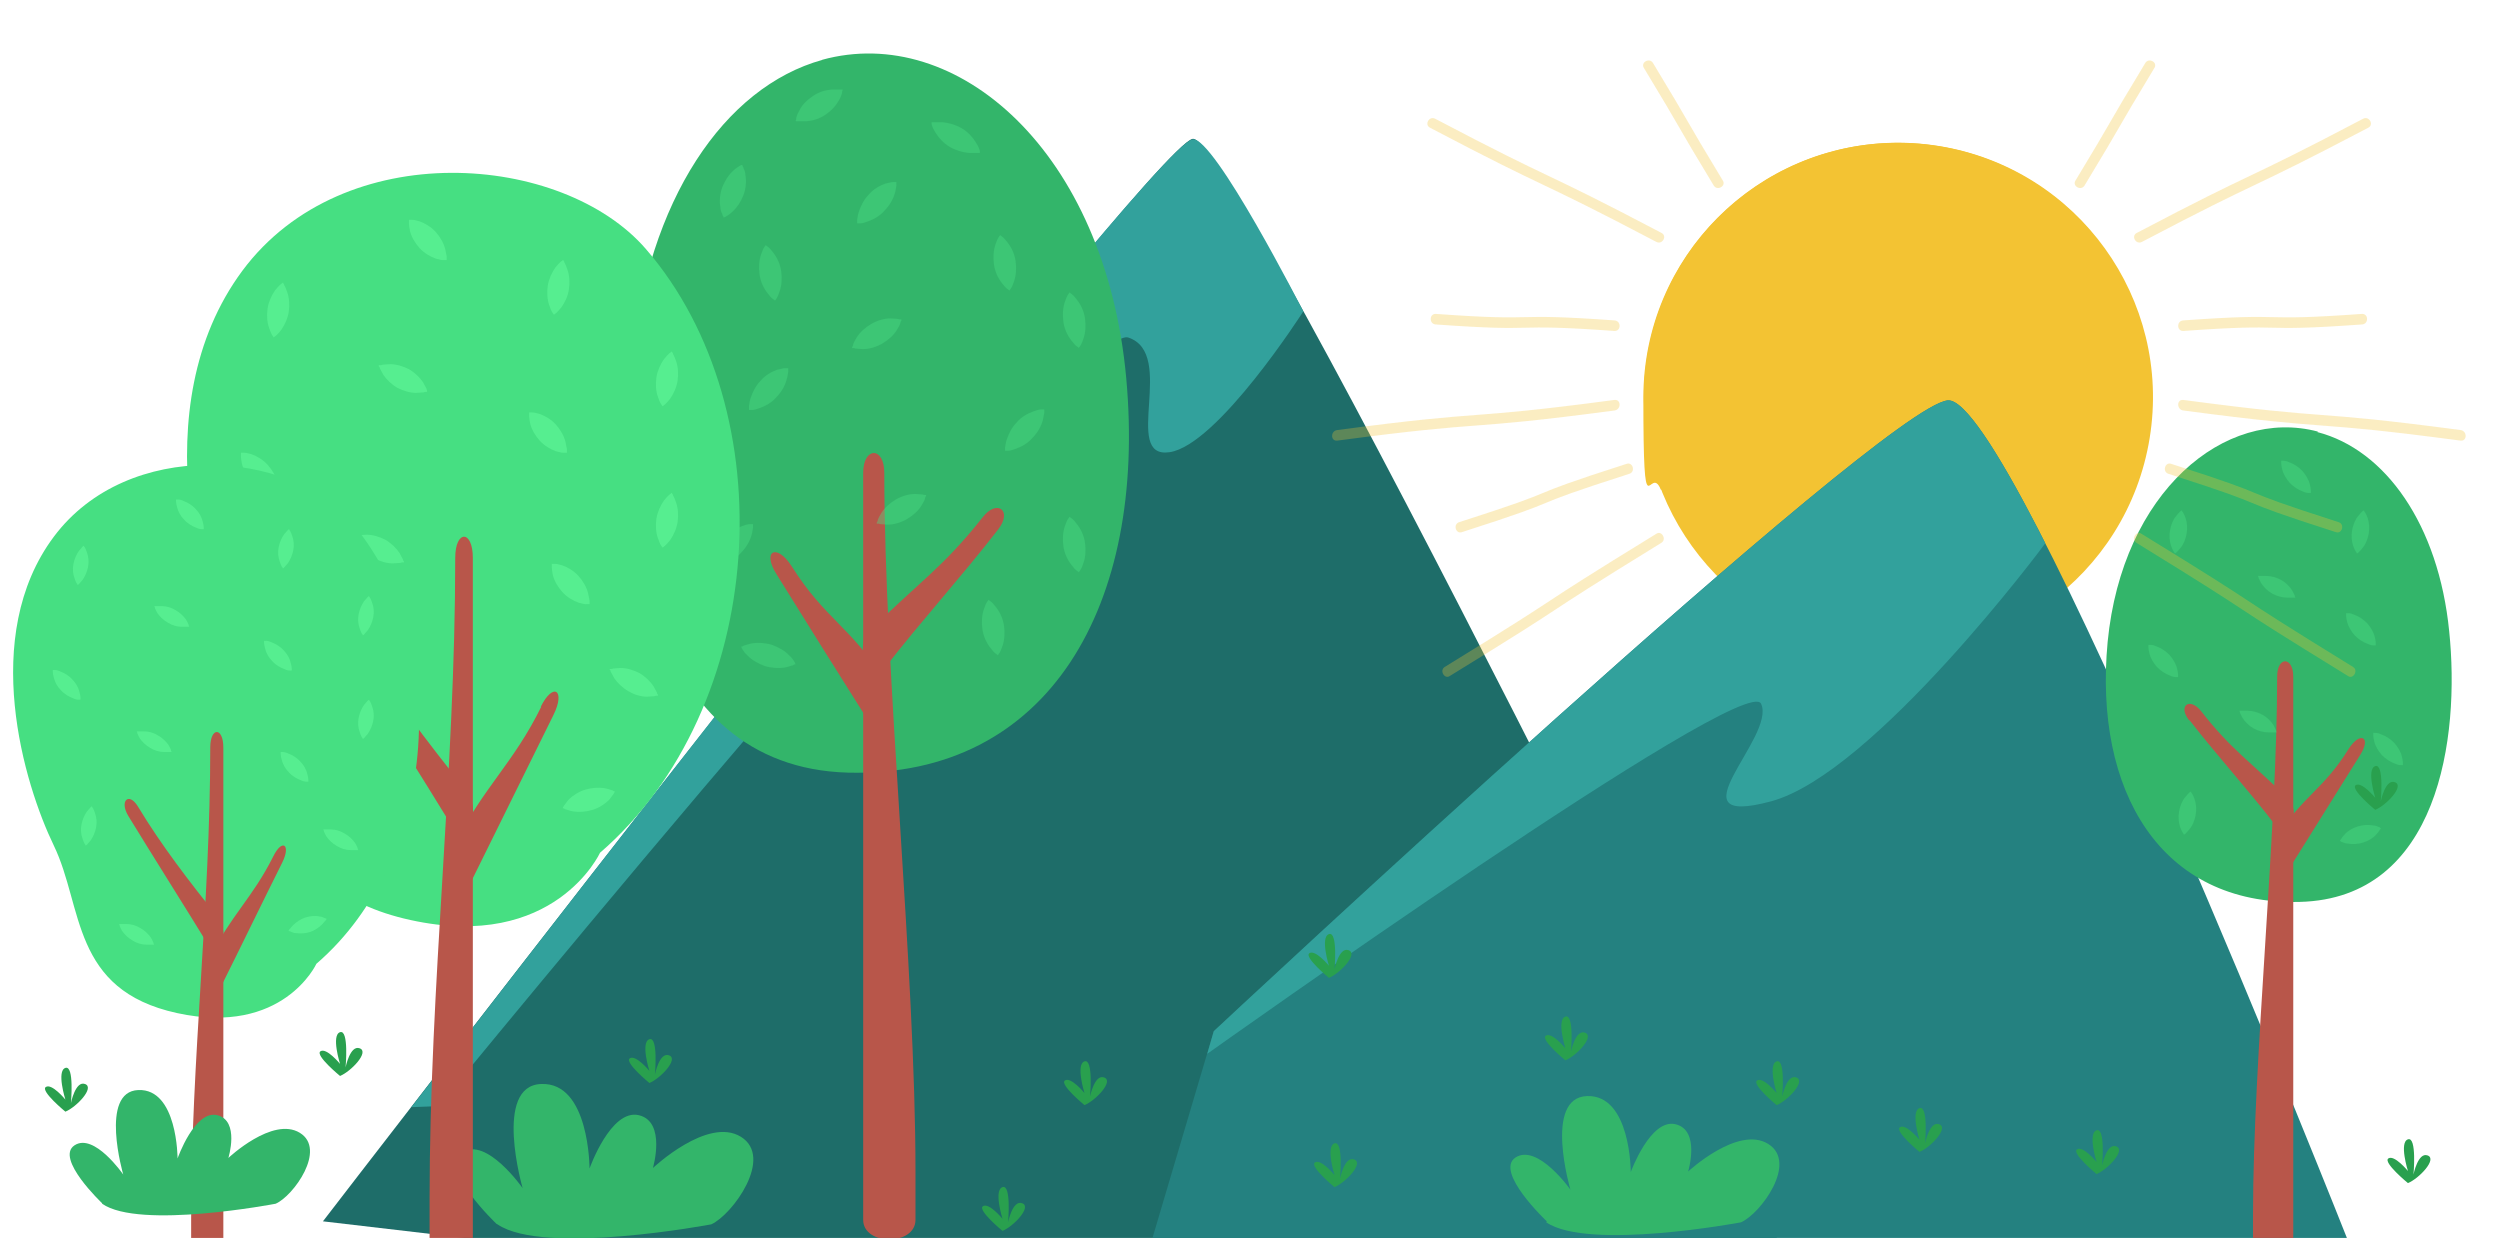 <?xml version="1.0" encoding="UTF-8"?>
<svg id="_レイヤー_2" xmlns="http://www.w3.org/2000/svg" version="1.1" viewBox="0 0 497 246.1">
  <!-- Generator: Adobe Illustrator 29.6.1, SVG Export Plug-In . SVG Version: 2.1.1 Build 9)  -->
  <defs>
    <style>
      .st0 {
        fill: #b8564a;
      }

      .st1 {
        fill: #5df596;
      }

      .st2 {
        fill: #32a19c;
      }

      .st3 {
        fill: #4adf85;
      }

      .st4 {
        fill: #1e6d69;
      }

      .st5 {
        opacity: .7;
      }

      .st6 {
        opacity: .4;
      }

      .st7 {
        opacity: .3;
      }

      .st8 {
        fill: #33b56a;
      }

      .st9 {
        fill: #f3c333;
      }

      .st10 {
        fill: #46df82;
      }

      .st11 {
        fill: #248180;
      }

      .st12 {
        fill: #29a04e;
      }
    </style>
  </defs>
  <g>
    <path class="st4" d="M359.2,258.2S245.6,26.2,237.1,27.6c-8.5,1.4-172.9,215.2-172.9,215.2l216.2,25.3,78.8-9.9Z"/>
    <path class="st2" d="M224.3,67.1c9.7,3.2-1.4,24.2,8.2,22.8s26.6-28,26.6-28c0,0-17.8-34.9-22-34.2-8.5,1.4-155.3,192.4-155.3,192.4l5.4-.2S214.6,63.9,224.3,67.1Z"/>
  </g>
  <circle class="st9" cx="377.3" cy="79" r="50.6" transform="translate(239.1 438.8) rotate(-80.8)"/>
  <g>
    <path class="st11" d="M241.3,205s132.8-124.1,145.9-125.4c13.1-1.3,79.8,167.6,79.8,167.6l-239.1,3,13.4-45.2Z"/>
    <path class="st2" d="M352.1,159.3c20.4-5.5,54.5-51.2,54.5-51.3-8.7-17.2-16-28.8-19.4-28.4-13.1,1.3-145.9,125.4-145.9,125.4l-1.3,4.5s107-76.2,110.1-69.6c3.1,6.6-18.4,24.9,2,19.4Z"/>
  </g>
  <g>
    <path class="st8" d="M460.8,85.8c-18.5-4.9-38.9,12-41.8,41.8-2.8,29.7,10.6,52.4,38.2,51.7,27.6-.7,31.9-32.6,29.7-53.8-2.1-21.2-12.7-36.1-26.2-39.6Z"/>
    <g>
      <path class="st0" d="M455.9,248.9v-114.4c0-4-3.2-4.1-3.2,0,0,30.9-4.8,76.2-4.8,107v7.4c0,4,8,4,8,0h0Z"/>
      <path class="st0" d="M435.3,143.2c6,7.7,11.5,13.6,17.4,21.3,2.3,2.9,4.9-3.2,2.1-5.8-7.4-7.3-11.2-9.6-17.2-17.3-2.3-2.9-4.7-1.1-2.4,1.8h0Z"/>
      <path class="st0" d="M466.9,148.9c-5.1,8.2-9.1,9.3-14.2,17.4-2.3,3.6.4,9.5,2.7,5.9,5.1-8.2,8.7-13.9,13.8-22.1,2.3-3.6,0-4.8-2.3-1.2h0Z"/>
    </g>
    <g class="st6">
      <path class="st3" d="M433.8,101.5s0,0,0,.1c0,0,.1.2.2.3.2.3.3.6.5,1.1.3.9.4,2,.2,3.1-.2,1.1-.6,2.1-1.2,2.8-.3.4-.6.7-.8.9-.1.1-.2.2-.3.2,0,0-.1,0-.1,0,0,0,0,0,0-.1,0,0-.1-.2-.2-.3-.2-.3-.3-.6-.5-1.1-.3-.9-.4-2-.2-3.1.2-1.1.6-2.1,1.2-2.8.3-.4.6-.7.8-.9.1-.1.2-.2.3-.2,0,0,.1,0,.1,0Z"/>
      <path class="st3" d="M448.9,114.5s0,0,.1,0c0,0,.2,0,.4,0,.3,0,.7,0,1.2,0,.9,0,2,.3,2.9.8.9.5,1.7,1.3,2.2,2.1.2.4.4.8.5,1,0,.1,0,.3.1.3,0,0,0,.1,0,.1,0,0,0,0-.1,0,0,0-.2,0-.4,0-.3,0-.7,0-1.2,0-.9,0-2-.3-2.9-.8-.9-.5-1.7-1.3-2.2-2.1-.2-.4-.4-.8-.5-1,0-.1,0-.3-.1-.3,0,0,0-.1,0-.1Z"/>
      <path class="st3" d="M459.4,98s0,0-.1,0c0,0-.2,0-.4,0-.3,0-.7-.1-1.1-.3-.9-.3-1.8-.9-2.6-1.7-.7-.8-1.3-1.8-1.5-2.7-.1-.4-.2-.9-.2-1.2,0-.1,0-.3,0-.4,0,0,0-.1,0-.1,0,0,0,0,.1,0,0,0,.2,0,.4,0,.3,0,.7.1,1.1.3.9.3,1.8.9,2.6,1.7.7.8,1.3,1.8,1.5,2.7.1.4.2.9.2,1.2,0,.1,0,.3,0,.4,0,0,0,.1,0,.1Z"/>
      <path class="st3" d="M470,101.5s0,0,0,.1c0,0,.1.2.2.3.2.3.3.6.5,1.1.3.9.4,2,.2,3.1-.2,1.1-.6,2.1-1.2,2.8-.3.4-.6.7-.8.9-.1.1-.2.2-.3.2,0,0-.1,0-.1,0,0,0,0,0,0-.1,0,0-.1-.2-.2-.3-.2-.3-.3-.6-.5-1.1-.3-.9-.4-2-.2-3.1.2-1.1.6-2.1,1.2-2.8.3-.4.6-.7.8-.9.1-.1.2-.2.3-.2,0,0,.1,0,.1,0Z"/>
      <path class="st3" d="M472.3,128.3s0,0-.1,0c0,0-.2,0-.4,0-.3,0-.7-.1-1.1-.3-.9-.3-1.8-.9-2.6-1.7-.7-.8-1.3-1.8-1.5-2.7-.1-.4-.2-.9-.2-1.2,0-.1,0-.3,0-.4,0,0,0-.1,0-.1,0,0,0,0,.1,0,0,0,.2,0,.4,0,.3,0,.7.1,1.1.3.9.3,1.8.9,2.6,1.7.7.8,1.3,1.8,1.5,2.7.1.4.2.9.2,1.2,0,.1,0,.3,0,.4h0Z"/>
      <path class="st3" d="M433,134.6s0,0-.1,0c0,0-.2,0-.4,0-.3,0-.7-.1-1.1-.3-.9-.3-1.8-.9-2.6-1.7-.7-.8-1.3-1.8-1.5-2.7-.1-.4-.2-.9-.2-1.2,0-.1,0-.3,0-.4,0,0,0-.1,0-.1,0,0,0,0,.1,0,0,0,.2,0,.4,0,.3,0,.7.1,1.1.3.9.3,1.8.9,2.6,1.7.7.8,1.3,1.8,1.5,2.7.1.4.2.9.2,1.2,0,.1,0,.3,0,.4,0,0,0,.1,0,.1Z"/>
      <path class="st3" d="M445.2,141.3s0,0,.1,0c0,0,.2,0,.4,0,.3,0,.7,0,1.2,0,.9,0,2,.3,2.9.8.9.5,1.7,1.3,2.2,2.1.2.4.4.8.5,1,0,.1,0,.3.1.3,0,0,0,.1,0,.1,0,0,0,0-.1,0,0,0-.2,0-.4,0-.3,0-.7,0-1.2,0-.9,0-2-.3-2.9-.8-.9-.5-1.7-1.3-2.2-2.1-.2-.4-.4-.8-.5-1,0-.1,0-.3-.1-.3,0,0,0-.1,0-.1Z"/>
      <path class="st3" d="M477.7,152.1s0,0-.1,0c0,0-.2,0-.4,0-.3,0-.7-.1-1.1-.3-.9-.3-1.8-.9-2.6-1.7-.7-.8-1.3-1.8-1.5-2.7-.1-.4-.2-.9-.2-1.2,0-.1,0-.3,0-.4,0,0,0-.1,0-.1,0,0,0,0,.1,0,0,0,.2,0,.4,0,.3,0,.7.1,1.1.3.9.3,1.8.9,2.6,1.7.7.8,1.3,1.8,1.5,2.7.1.4.2.9.2,1.2,0,.1,0,.3,0,.4,0,0,0,.1,0,.1Z"/>
      <path class="st3" d="M435.6,157.4s0,0,0,.1c0,0,.1.2.2.3.2.3.3.6.5,1.1.3.9.4,2,.2,3.1-.2,1.1-.6,2.1-1.2,2.8-.3.4-.6.7-.8.9-.1.1-.2.2-.3.2,0,0-.1,0-.1,0,0,0,0,0,0-.1,0,0-.1-.2-.2-.3-.2-.3-.3-.6-.5-1.1-.3-.9-.4-2-.2-3.1.2-1.1.6-2.1,1.2-2.8.3-.4.6-.7.8-.9.1-.1.2-.2.3-.2,0,0,.1,0,.1,0Z"/>
      <path class="st3" d="M465.2,167.2s0,0,0-.1c0,0,.1-.2.2-.3.2-.3.4-.6.7-.9.6-.7,1.6-1.3,2.6-1.6,1-.3,2.1-.4,3.1-.2.5,0,.8.2,1.1.3.1,0,.3.1.3.2,0,0,.1,0,.1,0,0,0,0,0,0,.1,0,0-.1.2-.2.3-.2.3-.4.6-.7.9-.6.7-1.6,1.3-2.6,1.6-1,.3-2.1.4-3.1.2-.5,0-.8-.2-1.1-.3-.1,0-.3-.1-.3-.2,0,0-.1,0-.1,0Z"/>
    </g>
  </g>
  <path class="st8" d="M307.5,242.8s-10.5-9.9-6.2-12.7c4.4-2.8,10.9,6.4,10.9,6.4,0,0-5.4-18.3,3.3-18.6,8.7-.3,8.7,15.1,8.7,15.1,0,0,3.9-10.7,8.9-9.5,5,1.2,2.5,9.4,2.5,9.4,0,0,9.9-9.2,15.9-5.5,6,3.7-1.5,13.9-5.4,15.6,0,0-30.3,5.7-38.7,0Z"/>
  <path class="st12" d="M215.6,219.7s-5-4.1-3.9-4.9c1.2-.8,3.9,2.5,3.9,2.5,0,0-1.8-5.7,0-6.3,1.8-.6,1.1,7,1.1,7,0,0,.9-4.5,2.8-3.8,2,.7-1.7,4.6-3.9,5.5Z"/>
  <path class="st12" d="M13,221s-5-4.1-3.9-4.9c1.2-.8,3.9,2.5,3.9,2.5,0,0-1.8-5.7,0-6.3,1.8-.6,1.1,7,1.1,7,0,0,.9-4.5,2.8-3.8,2,.7-1.7,4.6-3.9,5.5Z"/>
  <path class="st12" d="M67.6,213.9s-5-4.1-3.9-4.9c1.2-.8,3.9,2.5,3.9,2.5,0,0-1.8-5.7,0-6.3,1.8-.6,1.1,7,1.1,7,0,0,.9-4.5,2.8-3.8,2,.7-1.7,4.6-3.9,5.5Z"/>
  <path class="st12" d="M264.2,194.4s-5-4.1-3.9-4.9c1.2-.8,3.9,2.5,3.9,2.5,0,0-1.8-5.7,0-6.3,1.8-.6,1.1,7,1.1,7,0,0,.9-4.5,2.8-3.8,2,.7-1.7,4.6-3.9,5.5Z"/>
  <path class="st12" d="M129.1,215.3s-5-4.1-3.9-4.9c1.2-.8,3.9,2.5,3.9,2.5,0,0-1.8-5.7,0-6.3,1.8-.6,1.1,7,1.1,7,0,0,.9-4.5,2.8-3.8,2,.7-1.7,4.6-3.9,5.5Z"/>
  <path class="st12" d="M478.7,235.2s-5-4.1-3.9-4.9c1.2-.8,3.9,2.5,3.9,2.5,0,0-1.8-5.7,0-6.3,1.8-.6,1.1,7,1.1,7,0,0,.9-4.5,2.8-3.8,2,.7-1.7,4.6-3.9,5.5Z"/>
  <path class="st12" d="M472.2,161s-5-4.1-3.9-4.9c1.2-.8,3.9,2.5,3.9,2.5,0,0-1.8-5.7,0-6.3,1.8-.6,1.1,7,1.1,7,0,0,.9-4.5,2.8-3.8,2,.7-1.7,4.6-3.9,5.5Z"/>
  <path class="st12" d="M416.8,233.4s-5-4.1-3.9-4.9c1.2-.8,3.9,2.5,3.9,2.5,0,0-1.8-5.7,0-6.3,1.8-.6,1.1,7,1.1,7,0,0,.9-4.5,2.8-3.8,2,.7-1.7,4.6-3.9,5.5Z"/>
  <path class="st12" d="M381.6,229s-5-4.1-3.9-4.9c1.2-.8,3.9,2.5,3.9,2.5,0,0-1.8-5.7,0-6.3,1.8-.6,1.1,7,1.1,7,0,0,.9-4.5,2.8-3.8,2,.7-1.7,4.6-3.9,5.5Z"/>
  <path class="st12" d="M311.2,210.8s-5-4.1-3.9-4.9c1.2-.8,3.9,2.5,3.9,2.5,0,0-1.8-5.7,0-6.3,1.8-.6,1.1,7,1.1,7,0,0,.9-4.5,2.8-3.8,2,.7-1.7,4.6-3.9,5.5Z"/>
  <path class="st12" d="M353.2,219.7s-5-4.1-3.9-4.9c1.2-.8,3.9,2.5,3.9,2.5,0,0-1.8-5.7,0-6.3,1.8-.6,1.1,7,1.1,7,0,0,.9-4.5,2.8-3.8,2,.7-1.7,4.6-3.9,5.5Z"/>
  <path class="st12" d="M265.3,236s-5-4.1-3.9-4.9c1.2-.8,3.9,2.5,3.9,2.5,0,0-1.8-5.7,0-6.3,1.8-.6,1.1,7,1.1,7,0,0,.9-4.5,2.8-3.8,2,.7-1.7,4.6-3.9,5.5Z"/>
  <path class="st12" d="M199.3,244.7s-5-4.1-3.9-4.9c1.2-.8,3.9,2.5,3.9,2.5,0,0-1.8-5.7,0-6.3,1.8-.6,1.1,7,1.1,7,0,0,.9-4.5,2.8-3.8,2,.7-1.7,4.6-3.9,5.5Z"/>
  <path class="st9" d="M415.1,45.4c-9.3-10.4-22.8-17-37.8-17-28,0-50.6,22.7-50.6,50.6s1.2,12.7,3.5,18.4l85-52Z"/>
  <g>
    <path class="st8" d="M163.4,11.9c26.8-7.4,56.4,18.2,60.5,63.3,4.1,45.1-15.4,79.4-55.3,78.4-40-1.1-46.1-49.4-43-81.6,3.1-32.2,18.4-54.7,37.9-60.1Z"/>
    <g>
      <path class="st0" d="M171.6,242.4V94c0-5.2,4.2-5.3,4.2,0,0,40.1,6.2,98.8,6.2,138.9v9.6c0,5.2-10.4,5.2-10.4,0h0Z"/>
      <path class="st0" d="M198.4,105.3c-7.7,9.9-14.9,17.7-22.6,27.6-2.9,3.8-6.3-4.1-2.8-7.6,9.6-9.5,14.5-12.5,22.3-22.4,2.9-3.8,6.1-1.4,3.1,2.4h0Z"/>
      <path class="st0" d="M157.4,112.6c6.7,10.6,11.8,12,18.4,22.6,3,4.7-.5,12.3-3.5,7.6-6.7-10.6-11.3-18-17.9-28.6-3-4.7,0-6.3,3-1.6h0Z"/>
    </g>
    <g class="st6">
      <path class="st3" d="M198.8,46.7s0,0,0,.1c0,0-.2.2-.3.4-.2.3-.4.8-.6,1.4-.4,1.1-.5,2.6-.3,4,.2,1.4.8,2.7,1.6,3.7.4.5.7.9,1,1.1.1.1.3.2.4.3,0,0,.1.1.1.1,0,0,0,0,0-.1,0,0,.2-.2.3-.4.2-.3.4-.8.6-1.4.4-1.1.5-2.6.3-4-.2-1.4-.8-2.7-1.6-3.7-.4-.5-.7-.9-1-1.1-.1-.1-.3-.2-.4-.3,0,0-.1-.1-.1-.1Z"/>
      <path class="st3" d="M179.2,63.5s0,0-.2,0c-.1,0-.3,0-.5-.1-.4,0-.9-.1-1.5-.1-1.2,0-2.6.4-3.8,1.1-1.2.7-2.3,1.7-2.9,2.7-.3.5-.6,1-.7,1.4,0,.2-.1.4-.2.5,0,.1,0,.2,0,.2,0,0,0,0,.2,0,.1,0,.3,0,.5.1.4,0,.9.1,1.5.1,1.2,0,2.6-.4,3.8-1.1,1.2-.7,2.3-1.7,2.9-2.7.3-.5.6-1,.7-1.4,0-.2.1-.3.2-.5,0-.1,0-.2,0-.2Z"/>
      <path class="st3" d="M170.4,44.4s0,0,.2,0c.1,0,.3,0,.5,0,.4,0,.9-.2,1.5-.4,1.1-.4,2.4-1.1,3.3-2.2,1-1,1.7-2.3,2-3.4.2-.6.2-1.1.3-1.5,0-.2,0-.4,0-.5,0-.1,0-.2,0-.2,0,0,0,0-.2,0-.1,0-.3,0-.5,0-.4,0-.9.2-1.5.3-1.1.4-2.4,1.1-3.3,2.2-1,1-1.6,2.3-2,3.5-.2.6-.2,1.1-.3,1.5,0,.2,0,.4,0,.5v.2Z"/>
      <path class="st3" d="M152.2,48.7s0,0,0,.1c0,0-.2.2-.3.4-.2.3-.4.8-.6,1.4-.4,1.1-.5,2.6-.3,4,.2,1.4.8,2.7,1.6,3.7.4.5.7.9,1,1.1.1.1.3.2.4.3,0,0,.1.1.1.1,0,0,0,0,0-.1,0,0,.2-.2.3-.4.2-.3.4-.8.6-1.4.4-1.1.5-2.6.3-4-.2-1.4-.8-2.7-1.6-3.7-.4-.5-.7-.9-1-1.1-.1-.1-.3-.2-.4-.3,0,0-.1-.1-.1-.1Z"/>
      <path class="st3" d="M148.9,81.5s0,0,.2,0c.1,0,.3,0,.5,0,.4,0,.9-.2,1.5-.4,1.1-.4,2.4-1.1,3.3-2.2,1-1,1.7-2.3,2-3.5.2-.6.2-1.1.3-1.5,0-.2,0-.4,0-.5,0-.1,0-.2,0-.2,0,0,0,0-.2,0-.1,0-.3,0-.5,0-.4,0-.9.2-1.5.3-1.1.4-2.4,1.1-3.3,2.2-1,1-1.6,2.3-2,3.5-.2.6-.2,1.1-.3,1.5,0,.2,0,.4,0,.5v.2Z"/>
      <path class="st3" d="M199.8,89.6s0,0,.2,0c.1,0,.3,0,.5,0,.4,0,.9-.2,1.5-.4,1.1-.4,2.4-1.1,3.3-2.2,1-1,1.7-2.3,2-3.4.1-.6.2-1.1.3-1.5,0-.2,0-.4,0-.5,0-.1,0-.2,0-.2,0,0,0,0-.2,0-.1,0-.3,0-.5,0-.4,0-.9.2-1.5.4-1.1.4-2.4,1.1-3.3,2.2-1,1-1.6,2.3-2,3.5-.2.6-.2,1.1-.3,1.5,0,.2,0,.4,0,.5v.2Z"/>
      <path class="st3" d="M184.1,98.4s0,0-.2,0c-.1,0-.3,0-.5-.1-.4,0-.9-.1-1.5-.1-1.2,0-2.6.4-3.8,1.1-1.2.7-2.3,1.7-2.9,2.7-.3.5-.6,1-.7,1.4,0,.2-.1.3-.2.5,0,.1,0,.2,0,.2,0,0,0,0,.2,0,.1,0,.3,0,.5.1.4,0,.9.1,1.5.1,1.2,0,2.6-.4,3.8-1.1,1.2-.7,2.3-1.7,2.9-2.7.3-.5.6-1,.7-1.4,0-.2.1-.4.2-.5,0-.1,0-.2,0-.2Z"/>
      <path class="st3" d="M141.9,112.4s0,0,.2,0c.1,0,.3,0,.5,0,.4,0,.9-.2,1.5-.4,1.1-.4,2.4-1.1,3.3-2.2,1-1,1.7-2.3,2-3.4.2-.6.2-1.1.3-1.5,0-.2,0-.4,0-.5,0-.1,0-.2,0-.2,0,0,0,0-.2,0-.1,0-.3,0-.5,0-.4,0-.9.2-1.5.4-1.1.4-2.4,1.1-3.3,2.2-1,1-1.6,2.3-2,3.5-.2.6-.2,1.1-.3,1.5,0,.2,0,.4,0,.5v.2Z"/>
      <path class="st3" d="M196.5,119.2s0,0,0,.1c0,0-.2.2-.3.4-.2.3-.4.8-.6,1.4-.4,1.1-.5,2.6-.3,4,.2,1.4.8,2.7,1.6,3.7.4.5.7.9,1,1.1.1.1.3.2.4.3,0,0,.1.1.1.1,0,0,0,0,0-.1,0,0,.2-.2.3-.4.2-.3.4-.8.6-1.4.4-1.1.5-2.6.3-4-.2-1.4-.8-2.7-1.6-3.7-.4-.5-.7-.9-1-1.1-.1-.1-.3-.2-.4-.3,0,0-.1-.1-.1-.1Z"/>
      <path class="st3" d="M158.1,132s0,0,0-.1c0,0-.1-.3-.2-.4-.2-.3-.5-.8-1-1.2-.8-.9-2.1-1.6-3.4-2.1-1.3-.4-2.8-.5-4-.3-.6.1-1.1.3-1.5.4-.2,0-.3.2-.4.2-.1,0-.2,0-.2,0,0,0,0,0,0,.2,0,0,.1.3.2.4.2.3.5.8,1,1.2.8.9,2.1,1.6,3.4,2.1,1.3.4,2.8.5,4,.3.6-.1,1.1-.3,1.5-.4.2,0,.3-.2.4-.2.1,0,.2,0,.2,0Z"/>
      <path class="st3" d="M136,72.9s0,0-.2,0c-.1,0-.3,0-.5,0-.4,0-.9.3-1.4.5-1.1.5-2.2,1.4-3.1,2.5-.9,1.1-1.4,2.5-1.6,3.6,0,.6-.1,1.1,0,1.5,0,.2,0,.4,0,.5,0,.1,0,.2,0,.2,0,0,0,0,.2,0,.1,0,.3,0,.5,0,.4,0,.9-.3,1.4-.5,1.1-.5,2.2-1.4,3.1-2.5.9-1.1,1.4-2.5,1.6-3.6,0-.6.1-1.1.1-1.5,0-.2,0-.4,0-.5,0-.1,0-.2,0-.2Z"/>
      <path class="st3" d="M212.6,58.1s0,0,0,.1c0,0-.2.2-.3.4-.2.3-.4.8-.6,1.4-.4,1.1-.5,2.6-.3,4,.2,1.4.8,2.7,1.6,3.7.4.5.7.9,1,1.1.1.1.3.2.4.3,0,0,.1.1.1.1,0,0,0,0,0-.1,0,0,.2-.2.3-.4.2-.3.4-.8.6-1.4.4-1.1.5-2.6.3-4-.2-1.4-.8-2.7-1.6-3.7-.4-.5-.7-.9-1-1.1-.1-.1-.3-.2-.4-.3,0,0-.1-.1-.1-.1Z"/>
      <path class="st3" d="M212.6,102.7s0,0,0,.1c0,0-.2.2-.3.4-.2.3-.4.8-.6,1.4-.4,1.1-.5,2.6-.3,4,.2,1.4.8,2.7,1.6,3.7.4.5.7.9,1,1.1.1.1.3.2.4.3,0,0,.1.1.1.1,0,0,0,0,0-.1,0,0,.2-.2.3-.4.2-.3.4-.8.6-1.4.4-1.1.5-2.6.3-4-.2-1.4-.8-2.7-1.6-3.7-.4-.5-.7-.9-1-1.1-.1-.1-.3-.2-.4-.3,0,0-.1-.1-.1-.1Z"/>
      <path class="st3" d="M185.2,24.3s0,0,0,.2c0,.1,0,.3.1.5.1.4.4.9.7,1.4.6,1,1.6,2.1,2.8,2.8,1.2.7,2.6,1.1,3.8,1.2.6,0,1.1,0,1.5,0,.2,0,.4,0,.5,0,.1,0,.2,0,.2,0,0,0,0,0,0-.2,0-.1,0-.3-.1-.5-.1-.4-.4-.9-.7-1.4-.6-1-1.6-2.1-2.8-2.8-1.2-.7-2.6-1.1-3.8-1.2-.6,0-1.1,0-1.5,0-.2,0-.4,0-.5,0-.1,0-.2,0-.2,0Z"/>
      <path class="st3" d="M167.5,17.8s0,0-.2,0c-.1,0-.3,0-.5,0-.4,0-.9,0-1.5,0-1.2.1-2.6.5-3.7,1.3-1.2.8-2.2,1.8-2.7,2.9-.3.5-.5,1-.6,1.4,0,.2,0,.4-.1.5,0,.1,0,.2,0,.2,0,0,0,0,.2,0,.1,0,.3,0,.5,0,.4,0,.9,0,1.5,0,1.2-.1,2.6-.5,3.7-1.3,1.2-.8,2.1-1.8,2.7-2.9.3-.5.5-1,.6-1.4,0-.2,0-.4.1-.5,0-.1,0-.2,0-.2Z"/>
      <path class="st3" d="M147.6,32.8s0,0-.2,0c0,0-.3.1-.4.2-.3.2-.8.5-1.2.9-.9.8-1.7,2-2.2,3.3-.5,1.3-.6,2.8-.4,3.9,0,.6.2,1.1.4,1.5,0,.2.1.3.2.4,0,.1,0,.2,0,.2,0,0,0,0,.2,0,0,0,.3-.1.4-.2.3-.2.8-.5,1.2-.9.9-.8,1.7-2,2.2-3.3.5-1.3.6-2.8.4-3.9,0-.6-.2-1.1-.4-1.5,0-.2-.1-.3-.2-.4,0-.1,0-.2,0-.2Z"/>
    </g>
  </g>
  <path class="st8" d="M98.7,243.3s-11.6-11-6.8-14.2c4.8-3.2,12,7.1,12,7.1,0,0-5.9-20.4,3.7-20.7,9.6-.4,9.6,16.8,9.6,16.8,0,0,4.2-11.9,9.8-10.6,5.5,1.3,2.8,10.5,2.8,10.5,0,0,10.9-10.3,17.5-6.2,6.6,4.1-1.7,15.5-5.9,17.4,0,0-33.3,6.3-42.5,0Z"/>
  <g>
    <g>
      <path class="st10" d="M119.3,169.5s-9,19.7-37.7,13.4c-28.8-6.3-25.3-28.8-33.4-45.4-8.1-16.7-20.1-56.6,0-83.7,20.1-27,63.7-23.4,80.2-4.3,27.9,32.3,24.2,91.3-9.2,120.1Z"/>
      <g>
        <path class="st0" d="M94,248.4V110.9c0-5.6-3.5-5.6-3.5,0,0,42.5-5.1,85-5.1,127.4v10.2c0,5.6,8.6,5.6,8.6,0h0Z"/>
        <path class="st0" d="M68.3,129.5c6.4,10.5,15.8,25.3,22.2,35.8,2.5,4,5.2-4.4,2.3-8-8-10-15.5-19.8-22-30.4-2.5-4-5.1-1.5-2.6,2.5h0Z"/>
        <path class="st0" d="M107.6,140.5c-5.5,11.2-11.5,16-17.1,27.2-2.5,5,.4,13.1,2.9,8.1,5.5-11.2,11.1-22.4,16.6-33.6,2.5-5,0-6.7-2.5-1.7h0Z"/>
      </g>
    </g>
    <g class="st5">
      <path class="st1" d="M56.3,56.2s0,0,0,.1c0,0,.2.2.2.4.2.3.4.8.6,1.4.4,1.1.5,2.5.3,3.9-.2,1.3-.8,2.6-1.5,3.6-.4.5-.7.8-1,1.1-.1.1-.3.2-.4.3,0,0-.1.1-.1.1,0,0,0,0,0-.1,0,0-.2-.2-.3-.4-.2-.3-.4-.8-.6-1.4-.4-1.1-.5-2.5-.3-3.9.2-1.3.8-2.6,1.5-3.6.4-.5.7-.8,1-1.1.1-.1.3-.2.4-.3,0,0,.1-.1.1-.1Z"/>
      <path class="st1" d="M75.4,72.6s0,0,.2,0c.1,0,.3,0,.5-.1.4,0,.9-.1,1.5-.1,1.2,0,2.5.4,3.7,1,1.2.7,2.2,1.7,2.8,2.6.3.5.5,1,.7,1.3,0,.2.1.3.1.4,0,.1,0,.2,0,.2,0,0,0,0-.2,0-.1,0-.3,0-.5.1-.4,0-.9.1-1.5.1-1.2,0-2.5-.4-3.7-1-1.2-.7-2.2-1.7-2.8-2.6-.3-.5-.5-1-.7-1.3,0-.2-.1-.3-.2-.4,0-.1,0-.2,0-.2Z"/>
      <path class="st1" d="M88.7,51.7s0,0-.2,0c-.1,0-.3,0-.5,0-.4,0-.9-.2-1.4-.3-1.1-.4-2.3-1.1-3.2-2.1-.9-1-1.6-2.2-1.9-3.4-.1-.6-.2-1.1-.2-1.5,0-.2,0-.4,0-.5,0-.1,0-.2,0-.2,0,0,0,0,.2,0,.1,0,.3,0,.5,0,.4,0,.9.2,1.4.3,1.1.4,2.3,1.1,3.2,2.1.9,1,1.6,2.2,1.9,3.4.1.6.2,1.1.3,1.5,0,.2,0,.4,0,.5,0,.1,0,.2,0,.2Z"/>
      <path class="st1" d="M112,51.7s0,0,0,.1c0,0,.2.2.2.4.2.3.4.8.6,1.4.4,1.1.5,2.5.3,3.9-.2,1.4-.8,2.6-1.5,3.6-.4.5-.7.8-1,1.1-.1.1-.3.2-.4.3,0,0-.1.1-.1.1,0,0,0,0,0-.1,0,0-.2-.2-.3-.4-.2-.3-.4-.8-.6-1.4-.4-1.1-.5-2.5-.3-3.9.2-1.3.8-2.6,1.5-3.6.4-.5.7-.8,1-1.1.1-.1.3-.2.4-.3,0,0,.1-.1.1-.1Z"/>
      <path class="st1" d="M112.6,90s0,0-.2,0c-.1,0-.3,0-.5,0-.4,0-.9-.2-1.4-.3-1.1-.4-2.3-1.1-3.2-2.1-.9-1-1.6-2.2-1.9-3.4-.1-.6-.2-1.1-.2-1.5,0-.2,0-.4,0-.5,0-.1,0-.2,0-.2,0,0,0,0,.2,0,.1,0,.3,0,.5,0,.4,0,.9.2,1.4.3,1.1.4,2.3,1.1,3.2,2.1.9,1,1.6,2.2,1.9,3.4.1.6.2,1.1.3,1.5,0,.2,0,.4,0,.5,0,.1,0,.2,0,.2Z"/>
      <path class="st1" d="M55.3,98s0,0-.2,0c-.1,0-.3,0-.5,0-.4,0-.9-.2-1.4-.3-1.1-.4-2.3-1.1-3.2-2.1-.9-1-1.6-2.2-1.9-3.4-.1-.6-.2-1.1-.2-1.5,0-.2,0-.4,0-.5,0-.1,0-.2,0-.2,0,0,0,0,.2,0,.1,0,.3,0,.5,0,.4,0,.9.2,1.4.3,1.1.4,2.3,1.1,3.2,2.1.9,1,1.6,2.2,1.9,3.4.1.6.2,1.1.3,1.5,0,.2,0,.4,0,.5,0,.1,0,.2,0,.2Z"/>
      <path class="st1" d="M70.7,106.5s0,0,.2,0c.1,0,.3,0,.5-.1.4,0,.9-.1,1.5-.1,1.2,0,2.5.4,3.7,1,1.2.7,2.2,1.7,2.8,2.6.3.5.5,1,.7,1.3,0,.2.1.3.2.4,0,.1,0,.2,0,.2,0,0,0,0-.2,0-.1,0-.3,0-.5.1-.4,0-.9.1-1.5.1-1.2,0-2.5-.4-3.7-1-1.2-.7-2.2-1.7-2.8-2.6-.3-.5-.5-1-.7-1.3,0-.2-.1-.3-.2-.4,0-.1,0-.2,0-.2Z"/>
      <path class="st1" d="M133.6,69.9s0,0,0,.1c0,0,.2.2.2.4.2.3.4.8.6,1.4.4,1.1.5,2.5.3,3.9-.2,1.3-.8,2.6-1.5,3.6-.4.5-.7.8-1,1.1-.1.1-.3.2-.4.3,0,0-.1.1-.1.1,0,0,0,0,0-.1,0,0-.2-.2-.3-.4-.2-.3-.4-.8-.6-1.4-.4-1.1-.5-2.5-.3-3.9.2-1.3.8-2.6,1.5-3.6.4-.5.7-.8,1-1.1.1-.1.3-.2.4-.3,0,0,.1-.1.1-.1Z"/>
      <path class="st1" d="M117.1,120.1s0,0-.2,0c-.1,0-.3,0-.5,0-.4,0-.9-.2-1.4-.3-1.1-.4-2.3-1.1-3.2-2.1-.9-1-1.6-2.2-1.9-3.4-.1-.6-.2-1.1-.2-1.5,0-.2,0-.4,0-.5,0-.1,0-.2,0-.2,0,0,0,0,.2,0,.1,0,.3,0,.5,0,.4,0,.9.2,1.4.3,1.1.4,2.3,1.1,3.2,2.1.9,1,1.6,2.2,1.9,3.4.1.6.2,1.1.3,1.5,0,.2,0,.4,0,.5,0,.1,0,.2,0,.2Z"/>
      <path class="st1" d="M133.6,98s0,0,0,.1c0,0,.2.2.2.4.2.3.4.8.6,1.4.4,1.1.5,2.5.3,3.9-.2,1.3-.8,2.6-1.5,3.6-.4.5-.7.8-1,1.1-.1.1-.3.2-.4.3,0,0-.1.1-.1.1,0,0,0,0,0-.1,0,0-.2-.2-.3-.4-.2-.3-.4-.8-.6-1.4-.4-1.1-.5-2.5-.3-3.9.2-1.3.8-2.6,1.5-3.6.4-.5.7-.8,1-1.1.1-.1.3-.2.4-.3,0,0,.1-.1.1-.1Z"/>
      <path class="st1" d="M58.6,126.8s0,0,0,.1c0,0,.2.2.2.4.2.3.4.8.6,1.4.4,1.1.5,2.5.3,3.9-.2,1.3-.8,2.6-1.5,3.6-.4.5-.7.8-1,1.1-.1.1-.3.2-.4.3,0,0-.1.1-.1.1,0,0,0,0,0-.1,0,0-.2-.2-.3-.4-.2-.3-.4-.8-.6-1.4-.4-1.1-.5-2.5-.3-3.9.2-1.3.8-2.6,1.5-3.6.4-.5.7-.8,1-1.1.1-.1.3-.2.4-.3,0,0,.1-.1.1-.1Z"/>
      <path class="st1" d="M121.2,133s0,0,.2,0c.1,0,.3,0,.5-.1.4,0,.9-.1,1.5-.1,1.2,0,2.5.4,3.7,1,1.2.7,2.2,1.7,2.8,2.6.3.5.5,1,.7,1.3,0,.2.1.3.2.4,0,.1,0,.2,0,.2,0,0,0,0-.2,0-.1,0-.3,0-.5.1-.4,0-.9.1-1.5.1-1.2,0-2.5-.4-3.7-1.1-1.2-.7-2.2-1.7-2.8-2.6-.3-.5-.5-1-.7-1.3,0-.2-.1-.3-.2-.4,0-.1,0-.2,0-.2Z"/>
      <path class="st1" d="M65.9,158.8s0,0,.2,0c.1,0,.3,0,.5-.1.4,0,.9-.1,1.5-.1,1.2,0,2.5.4,3.7,1,1.2.7,2.2,1.7,2.8,2.6.3.5.5,1,.7,1.3,0,.2.1.3.2.4,0,.1,0,.2,0,.2,0,0,0,0-.2,0-.1,0-.3,0-.5.1-.4,0-.9.1-1.5.1-1.2,0-2.5-.4-3.7-1-1.2-.7-2.2-1.7-2.8-2.6-.3-.5-.5-1-.7-1.3,0-.2-.1-.3-.2-.4,0-.1,0-.2,0-.2Z"/>
      <path class="st1" d="M111.9,160.7s0,0,0-.1c0,0,.1-.3.2-.4.2-.3.5-.7.9-1.2.8-.8,2-1.6,3.3-2,1.3-.4,2.7-.5,3.9-.3.6.1,1.1.3,1.4.4.2,0,.3.1.4.2,0,0,.2,0,.2,0,0,0,0,0,0,.1,0,0-.1.3-.2.4-.2.3-.5.7-.9,1.2-.8.8-2,1.6-3.3,2-1.3.4-2.7.5-3.9.3-.6-.1-1.1-.3-1.4-.4-.2,0-.3-.1-.4-.2,0,0-.2,0-.2,0Z"/>
    </g>
  </g>
  <g>
    <g>
      <path class="st10" d="M62.9,191.6s-6.6,14.4-27.7,9.8c-21.1-4.6-18.6-21.1-24.5-33.3-5.9-12.2-14.8-41.6,0-61.4,14.8-19.8,46.8-17.2,58.9-3.2,20.5,23.7,17.8,67-6.7,88.1Z"/>
      <g>
        <path class="st0" d="M44.4,249.5v-100.9c0-4.1-2.6-4.1-2.6,0,0,31.2-3.8,62.3-3.8,93.5v7.5c0,4.1,6.3,4.1,6.3,0h0Z"/>
        <path class="st0" d="M25.5,162.2c4.7,7.7,11.6,18.6,16.3,26.3,1.8,2.9,3.8-3.2,1.7-5.9-5.9-7.4-11.4-14.5-16.1-22.3-1.8-2.9-3.7-1.1-1.9,1.9h0Z"/>
        <path class="st0" d="M54.3,170.3c-4.1,8.2-8.5,11.8-12.5,20-1.8,3.6.3,9.6,2.1,5.9,4.1-8.2,8.1-16.5,12.2-24.7,1.8-3.6,0-4.9-1.8-1.2h0Z"/>
      </g>
    </g>
    <g class="st5">
      <path class="st1" d="M16.7,108.5s0,0,0,.1c0,0,.1.2.2.3.1.2.3.6.4,1,.3.8.4,1.8.2,2.8-.2,1-.6,1.9-1.1,2.6-.3.3-.5.6-.7.8,0,0-.2.2-.3.2,0,0,0,0,0,0,0,0,0,0,0-.1,0,0-.1-.2-.2-.3-.1-.2-.3-.6-.4-1-.3-.8-.4-1.8-.2-2.8.2-1,.6-1.9,1.1-2.6.3-.3.5-.6.7-.8,0,0,.2-.2.3-.2,0,0,0,0,0,0Z"/>
      <path class="st1" d="M30.7,120.5s0,0,.1,0c0,0,.2,0,.3,0,.3,0,.7,0,1.1,0,.9,0,1.9.3,2.7.8.9.5,1.6,1.2,2.1,1.9.2.4.4.7.5,1,0,.1,0,.3.1.3,0,0,0,.1,0,.1,0,0,0,0-.1,0,0,0-.2,0-.3,0-.3,0-.7,0-1.1,0-.9,0-1.9-.3-2.7-.8-.9-.5-1.6-1.2-2.1-1.9-.2-.4-.4-.7-.5-1,0-.1,0-.3-.1-.3,0,0,0-.1,0-.1Z"/>
      <path class="st1" d="M40.5,105.2s0,0-.1,0c0,0-.2,0-.3,0-.3,0-.7-.1-1.1-.3-.8-.3-1.7-.8-2.4-1.6-.7-.7-1.2-1.6-1.4-2.5-.1-.4-.2-.8-.2-1.1,0-.1,0-.3,0-.3,0,0,0-.1,0-.1,0,0,0,0,.1,0,0,0,.2,0,.3,0,.3,0,.7.1,1.1.3.8.3,1.7.8,2.4,1.6.7.7,1.2,1.6,1.4,2.5.1.4.2.8.2,1.1,0,.1,0,.3,0,.3,0,0,0,.1,0,.1Z"/>
      <path class="st1" d="M57.5,105.2s0,0,0,.1c0,0,.1.2.2.3.1.2.3.6.4,1,.3.8.4,1.8.2,2.8-.2,1-.6,1.9-1.1,2.6-.3.3-.5.6-.7.8,0,0-.2.2-.3.2,0,0,0,0,0,0,0,0,0,0,0-.1,0,0-.1-.2-.2-.3-.1-.2-.3-.6-.4-1-.3-.8-.4-1.8-.2-2.8.2-1,.6-1.9,1.1-2.6.3-.3.5-.6.7-.8,0,0,.2-.2.3-.2,0,0,0,0,0,0Z"/>
      <path class="st1" d="M58,133.3s0,0-.1,0c0,0-.2,0-.3,0-.3,0-.7-.1-1.1-.3-.8-.3-1.7-.8-2.4-1.6-.7-.7-1.2-1.6-1.4-2.5-.1-.4-.2-.8-.2-1.1,0-.1,0-.3,0-.3,0,0,0-.1,0-.1,0,0,0,0,.1,0,0,0,.2,0,.3,0,.3,0,.7.1,1.1.3.8.3,1.7.8,2.4,1.6.7.7,1.2,1.6,1.4,2.5.1.4.2.8.2,1.1,0,.1,0,.3,0,.3,0,0,0,.1,0,.1Z"/>
      <path class="st1" d="M16,139.1s0,0-.1,0c0,0-.2,0-.3,0-.3,0-.7-.1-1.1-.3-.8-.3-1.7-.8-2.4-1.6-.7-.7-1.2-1.6-1.4-2.5-.1-.4-.2-.8-.2-1.1,0-.1,0-.3,0-.3,0,0,0-.1,0-.1,0,0,0,0,.1,0,0,0,.2,0,.3,0,.3,0,.7.1,1.1.3.8.3,1.7.8,2.4,1.6.7.7,1.2,1.6,1.4,2.5.1.4.2.8.2,1.1,0,.1,0,.3,0,.3,0,0,0,.1,0,.1Z"/>
      <path class="st1" d="M27.2,145.4s0,0,.1,0c0,0,.2,0,.3,0,.3,0,.7,0,1.1,0,.9,0,1.9.3,2.7.8.9.5,1.6,1.2,2.1,1.9.2.4.4.7.5,1,0,.1,0,.3.1.3,0,0,0,.1,0,.1,0,0,0,0-.1,0,0,0-.2,0-.3,0-.3,0-.7,0-1.1,0-.9,0-1.9-.3-2.7-.8-.9-.5-1.6-1.2-2.1-1.9-.2-.4-.4-.7-.5-1,0-.1,0-.3-.1-.3,0,0,0-.1,0-.1Z"/>
      <path class="st1" d="M73.4,118.5s0,0,0,.1c0,0,.1.2.2.3.1.2.3.6.4,1,.3.8.4,1.8.2,2.8-.2,1-.6,1.9-1.1,2.6-.3.3-.5.6-.7.8,0,0-.2.2-.3.2,0,0,0,0,0,0,0,0,0,0,0-.1,0,0-.1-.2-.2-.3-.1-.2-.3-.6-.4-1-.3-.8-.4-1.8-.2-2.8.2-1,.6-1.9,1.1-2.6.3-.3.5-.6.7-.8,0,0,.2-.2.3-.2,0,0,0,0,0,0Z"/>
      <path class="st1" d="M61.3,155.4s0,0-.1,0c0,0-.2,0-.3,0-.3,0-.7-.1-1.1-.3-.8-.3-1.7-.8-2.4-1.6-.7-.7-1.2-1.6-1.4-2.5-.1-.4-.2-.8-.2-1.1,0-.1,0-.3,0-.3,0,0,0-.1,0-.1,0,0,0,0,.1,0,0,0,.2,0,.3,0,.3,0,.7.1,1.1.3.8.3,1.7.8,2.4,1.6.7.7,1.2,1.6,1.4,2.5.1.4.2.8.2,1.1,0,.1,0,.3,0,.3,0,0,0,.1,0,.1Z"/>
      <path class="st1" d="M73.4,139.1s0,0,0,.1c0,0,.1.2.2.3.1.2.3.6.4,1,.3.8.4,1.8.2,2.8-.2,1-.6,1.9-1.1,2.6-.3.3-.5.6-.7.8,0,0-.2.2-.3.2,0,0,0,0,0,0,0,0,0,0,0-.1,0,0-.1-.2-.2-.3-.1-.2-.3-.6-.4-1-.3-.8-.4-1.8-.2-2.8.2-1,.6-1.9,1.1-2.6.3-.3.5-.6.7-.8,0,0,.2-.2.3-.2,0,0,0,0,0,0Z"/>
      <path class="st1" d="M18.3,160.3s0,0,0,.1c0,0,.1.2.2.3.1.2.3.6.4,1,.3.8.4,1.8.2,2.8-.2,1-.6,1.9-1.1,2.6-.3.3-.5.6-.7.8,0,0-.2.2-.3.2,0,0,0,0,0,0,0,0,0,0,0-.1,0,0-.1-.2-.2-.3-.1-.2-.3-.6-.4-1-.3-.8-.4-1.8-.2-2.8.2-1,.6-1.9,1.1-2.6.3-.3.5-.6.7-.8,0,0,.2-.2.3-.2,0,0,0,0,0,0Z"/>
      <path class="st1" d="M64.3,164.9s0,0,.1,0c0,0,.2,0,.3,0,.3,0,.7,0,1.1,0,.9,0,1.9.3,2.7.8.9.5,1.6,1.2,2.1,1.9.2.4.4.7.5,1,0,.1,0,.3.1.3,0,0,0,.1,0,.1,0,0,0,0-.1,0,0,0-.2,0-.3,0-.3,0-.7,0-1.1,0-.9,0-1.9-.3-2.7-.8-.9-.5-1.6-1.2-2.1-1.9-.2-.4-.4-.7-.5-1,0-.1,0-.2-.1-.3,0,0,0-.1,0-.1Z"/>
      <path class="st1" d="M23.7,183.7s0,0,.1,0c0,0,.2,0,.3,0,.3,0,.7,0,1.1,0,.9,0,1.9.3,2.7.8.9.5,1.6,1.2,2.1,1.9.2.4.4.7.5,1,0,.1,0,.2.1.3,0,0,0,.1,0,.1,0,0,0,0-.1,0,0,0-.2,0-.3,0-.3,0-.7,0-1.1,0-.9,0-1.9-.3-2.7-.8-.9-.5-1.6-1.2-2.1-1.9-.2-.4-.4-.7-.5-1,0-.1,0-.2-.1-.3,0,0,0-.1,0-.1Z"/>
      <path class="st1" d="M57.4,185.1s0,0,0-.1c0,0,0-.2.2-.3.2-.2.4-.5.7-.8.6-.6,1.5-1.2,2.4-1.5,1-.3,2-.4,2.8-.2.4,0,.8.2,1,.3.1,0,.2.1.3.1,0,0,.1,0,.1,0,0,0,0,0,0,.1,0,0,0,.2-.2.3-.2.2-.4.5-.7.8-.6.6-1.5,1.2-2.4,1.5-1,.3-2,.3-2.8.2-.4,0-.8-.2-1-.3-.1,0-.2-.1-.3-.1,0,0-.1,0-.1,0Z"/>
    </g>
  </g>
  <g>
    <g class="st7">
      <g>
        <path class="st9" d="M288.2,134.4c28-17.2,14-9.2,42.1-26.5,1.1-.7,0-2.5-1-1.8-28,17.2-14,9.2-42.1,26.5-1.1.7,0,2.5,1,1.8h0Z"/>
        <path class="st9" d="M290.6,105.8c23.4-7.5,9.9-4.1,33.3-11.6,1.3-.4.7-2.4-.5-2-23.4,7.5-9.9,4.1-33.3,11.6-1.3.4-.7,2.4.5,2h0Z"/>
        <path class="st9" d="M265.8,87.6c31.6-4.2,23.6-1.8,55.2-6,1.3-.2,1.3-2.2,0-2.1-31.6,4.2-23.6,1.8-55.2,6-1.3.2-1.3,2.2,0,2.1h0Z"/>
        <path class="st9" d="M285.4,64.5c22.2,1.6,13.4-.3,35.6,1.3,1.3,0,1.3-2,0-2.1-22.2-1.6-13.4.3-35.6-1.3-1.3,0-1.3,2,0,2.1h0Z"/>
        <path class="st9" d="M284.3,25.4c25.1,13.2,19.9,9.5,45,22.7,1.2.6,2.2-1.2,1-1.8-25.1-13.2-19.9-9.5-45-22.7-1.2-.6-2.2,1.2-1,1.8h0Z"/>
        <path class="st9" d="M326.8,13.5c8.3,13.7,5.6,9.7,13.9,23.4.7,1.1,2.5.1,1.8-1-8.3-13.7-5.6-9.7-13.9-23.4-.7-1.1-2.5-.1-1.8,1h0Z"/>
      </g>
    </g>
    <g class="st7">
      <g>
        <path class="st9" d="M466.8,134.4c-28-17.2-14-9.2-42.1-26.5-1.1-.7,0-2.5,1-1.8,28,17.2,14,9.2,42.1,26.5,1.1.7,0,2.5-1,1.8h0Z"/>
        <path class="st9" d="M464.4,105.8c-23.4-7.5-9.9-4.1-33.3-11.6-1.3-.4-.7-2.4.5-2,23.4,7.5,9.9,4.1,33.3,11.6,1.3.4.7,2.4-.5,2h0Z"/>
        <path class="st9" d="M489.2,87.6c-31.6-4.2-23.6-1.8-55.2-6-1.3-.2-1.3-2.2,0-2.1,31.6,4.2,23.6,1.8,55.2,6,1.3.2,1.3,2.2,0,2.1h0Z"/>
        <path class="st9" d="M469.6,64.5c-22.2,1.6-13.4-.3-35.6,1.3-1.3,0-1.3-2,0-2.1,22.2-1.6,13.4.3,35.6-1.3,1.3,0,1.3,2,0,2.1h0Z"/>
        <path class="st9" d="M470.8,25.4c-25.1,13.2-19.9,9.5-45,22.7-1.2.6-2.2-1.2-1-1.8,25.1-13.2,19.9-9.5,45-22.7,1.2-.6,2.2,1.2,1,1.8h0Z"/>
        <path class="st9" d="M428.3,13.5c-8.3,13.7-5.6,9.7-13.9,23.4-.7,1.1-2.5.1-1.8-1,8.3-13.7,5.6-9.7,13.9-23.4.7-1.1,2.5-.1,1.8,1h0Z"/>
      </g>
    </g>
  </g>
  <path class="st8" d="M20.3,239.2s-9.4-8.9-5.5-11.5c3.9-2.6,9.7,5.8,9.7,5.8,0,0-4.8-16.5,3-16.8,7.8-.3,7.8,13.6,7.8,13.6,0,0,3.4-9.7,7.9-8.6,4.5,1.1,2.2,8.5,2.2,8.5,0,0,8.8-8.3,14.2-5,5.4,3.3-1.3,12.6-4.8,14.1,0,0-27.1,5.2-34.5,0Z"/>
</svg>
